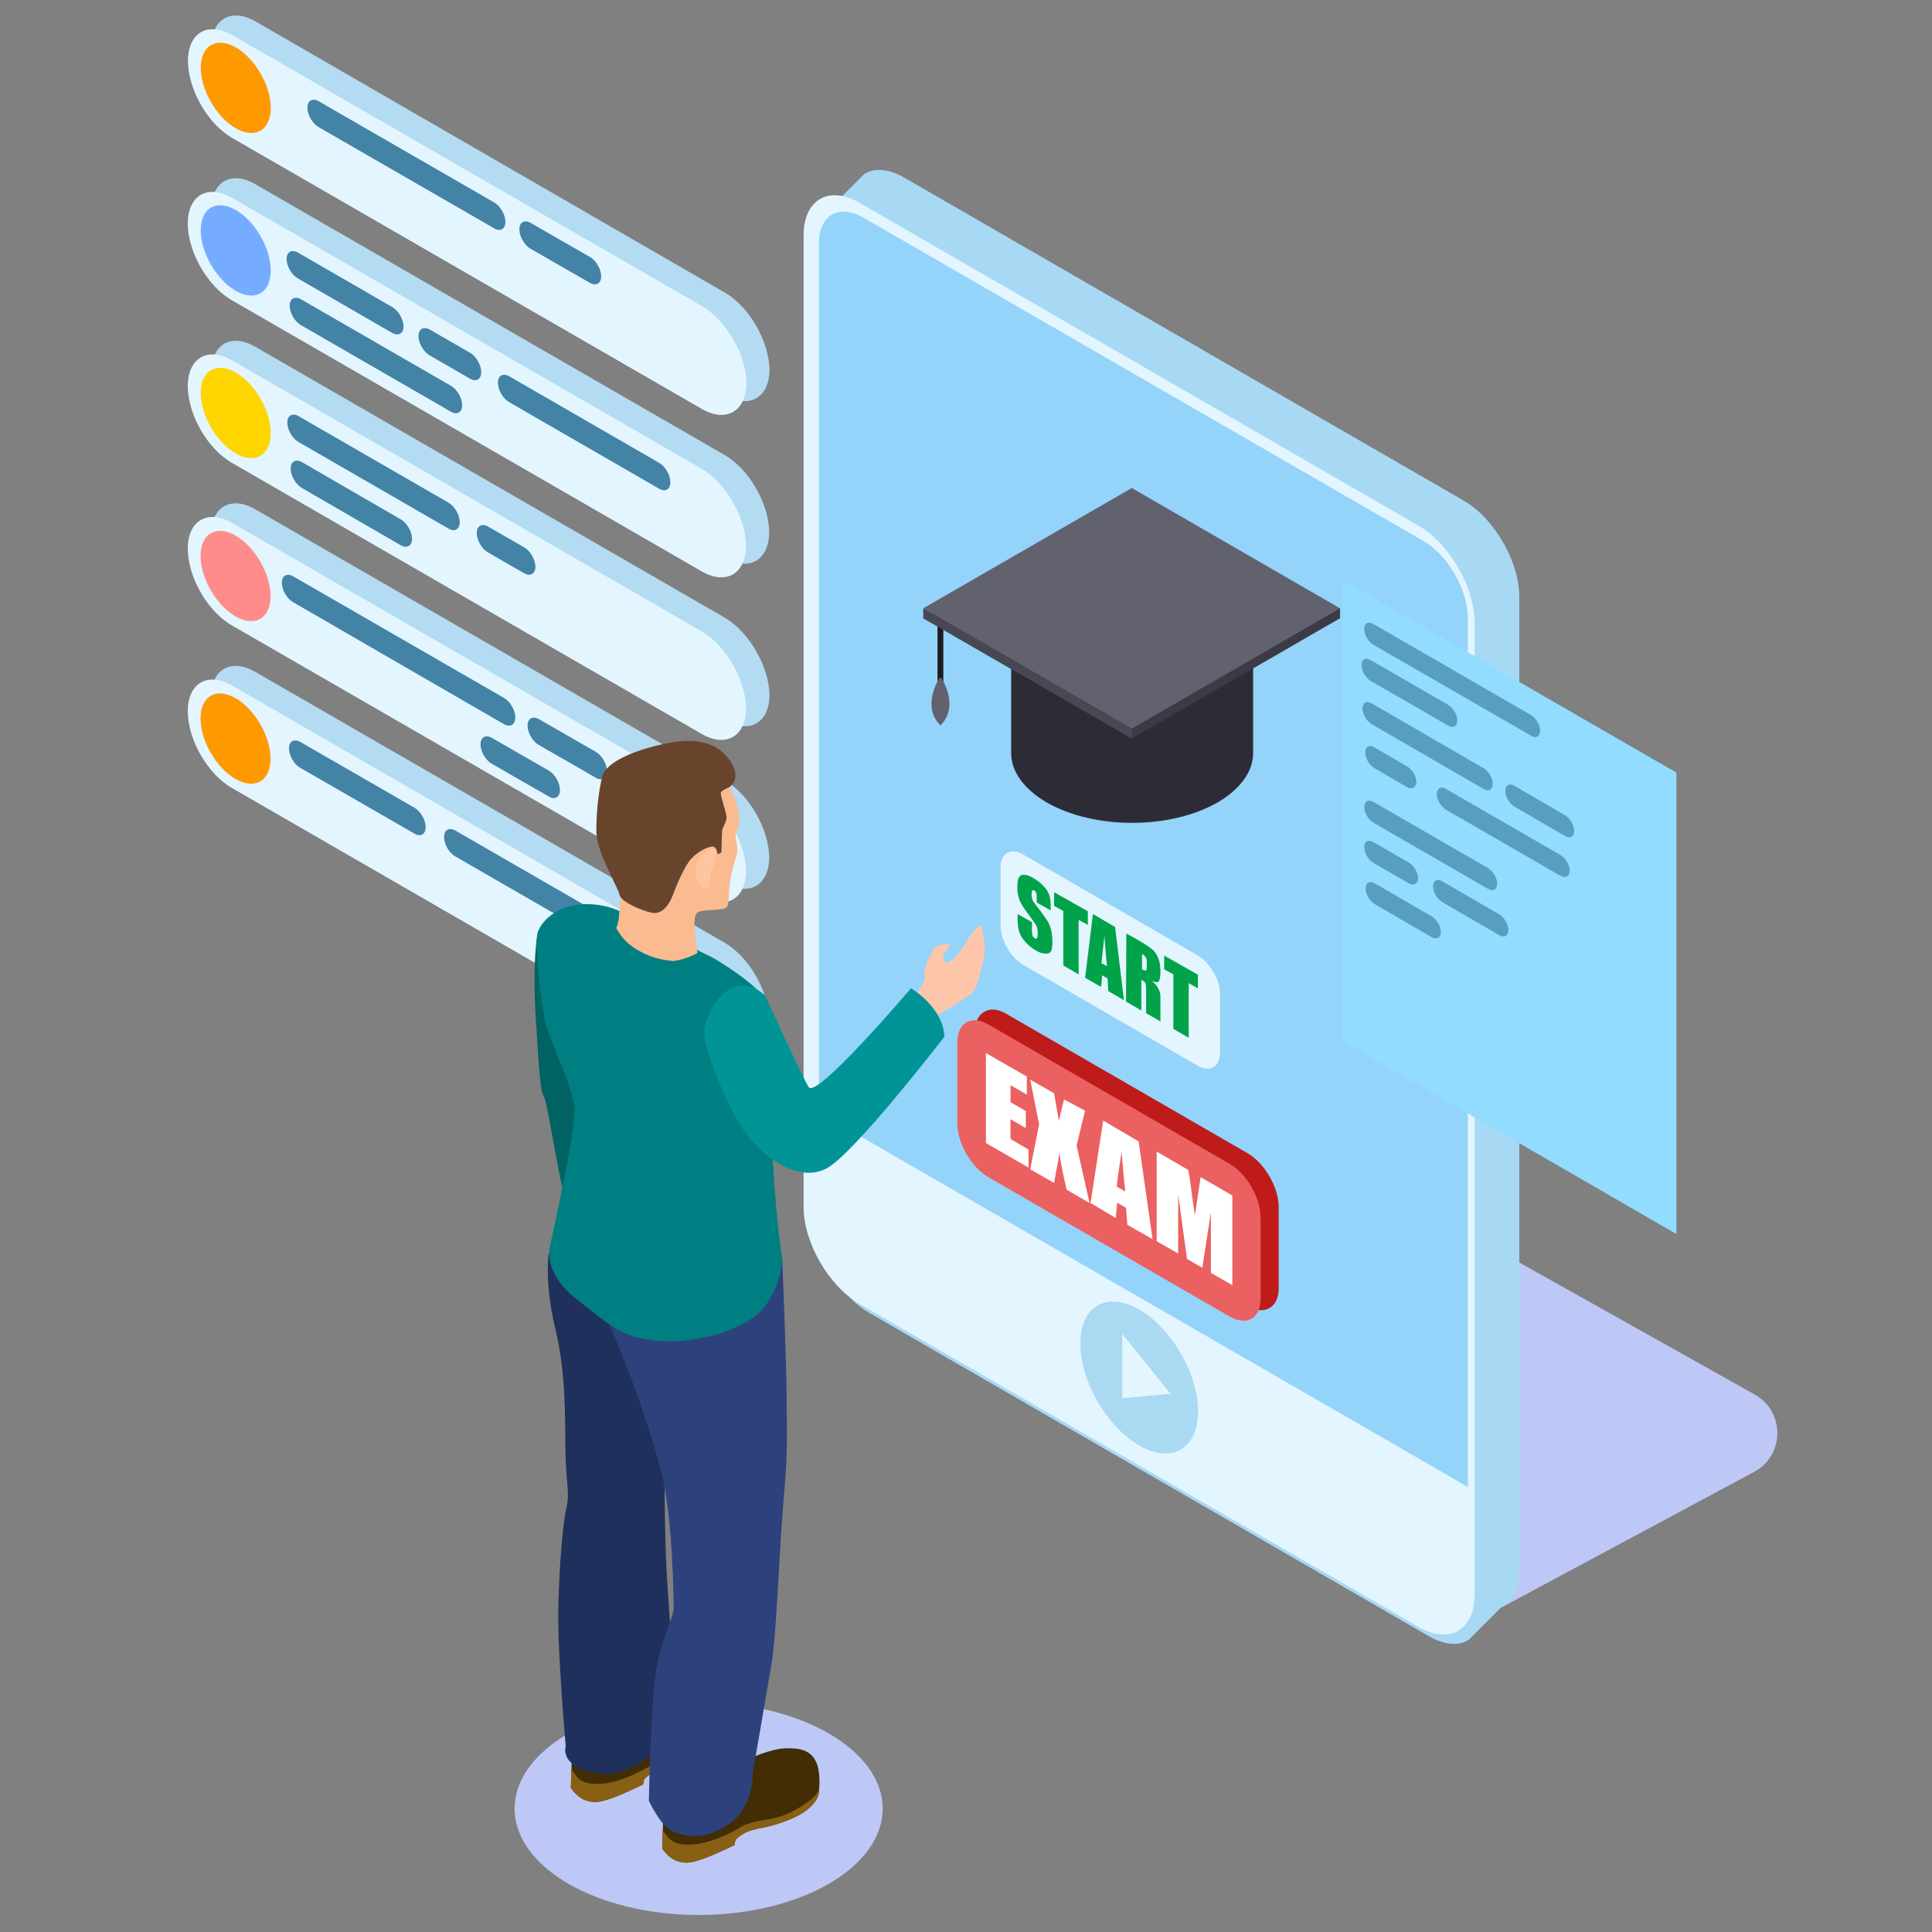 <?xml version="1.0" encoding="utf-8"?>
<!-- Generator: Adobe Illustrator 28.1.0, SVG Export Plug-In . SVG Version: 6.00 Build 0)  -->
<svg version="1.1" id="_xFF91_饑2" xmlns="http://www.w3.org/2000/svg" xmlns:xlink="http://www.w3.org/1999/xlink" x="0px"
	 y="0px" viewBox="0 0 566.9 566.9" style="enable-background:new 0 0 566.9 566.9;" xml:space="preserve">
<rect x="0" y="0" width="566.9" height="566.9" fill="#808080" stroke="none"/>
<style type="text/css">
	.st0{fill:#BEC8F7;}
	.st1{fill:#A7D9F5;}
	.st2{fill:#E3F5FF;}
	.st3{fill:#94D3FA;}
	.st4{fill:#AAD9F2;}
	.st5{fill:#2D2C36;}
	.st6{fill:#3C3A47;}
	.st7{fill:#1C1B21;}
	.st8{fill:#62616E;}
	.st9{fill:#494754;}
	.st10{fill:#BF1B1B;}
	.st11{fill:#EB6060;}
	.st12{fill:#FFFFFF;}
	.st13{fill:#00A349;}
	.st14{fill:#B3DCF2;}
	.st15{fill:#FF9900;}
	.st16{fill:#75ACFF;}
	.st17{fill:#FFD500;}
	.st18{fill:#FF8C8A;}
	.st19{fill:#4283A6;}
	.st20{fill:#92DCFF;}
	.st21{fill:#589EBF;}
	.st22{fill:#006263;}
	.st23{clip-path:url(#SVGID_00000170258740833644772630000018176837516248178349_);fill:#876014;}
	.st24{clip-path:url(#SVGID_00000147901478748584418830000011613683387380077239_);fill:#876014;}
	.st25{fill:#1F305C;}
	.st26{fill:#2D427D;}
	.st27{fill:#007F82;}
	.st28{fill:#FDC6AA;}
	.st29{fill:#009496;}
	.st30{fill:#FABB91;}
	.st31{fill:#FFC59E;}
	.st32{fill:#69442C;}
</style>
<g>
	<g>
		<g>
			<path class="st0" d="M428,478.4l86.7-46.5c9-4.8,9.1-17.7,0.2-22.7L319.8,299.8L428,478.4z"/>
			<g>
				<g>
					<g>
						<defs>
							<path id="SVGID_1_" d="M430.7,436.3l0-254.9c0-8.4-5.9-18.6-13.1-22.7L253.5,64c-7.3-4.2-13.1-0.8-13.1,7.6l0,254.9
								L430.7,436.3z"/>
						</defs>
						<clipPath id="SVGID_00000144306079286448402610000009479133176372964770_">
							<use xlink:href="#SVGID_1_"  style="overflow:visible;"/>
						</clipPath>
					</g>
				</g>
				<g>
					<path class="st1" d="M429.5,146.9L265.3,52.1c-4.5-2.6-8.7-2.9-11.6-1.1c0,0-0.1,0-0.1,0.1c0,0-0.1,0-0.1,0.1
						c0,0-0.1,0-0.1,0.1c0,0-0.1,0-0.1,0.1c0,0-0.1,0-0.1,0.1c0,0-0.1,0-0.1,0.1c0,0-0.1,0-0.1,0.1c0,0-0.1,0-0.1,0.1
						c0,0-0.1,0-0.1,0.1c0,0-0.1,0-0.1,0.1c0,0-0.1,0-0.1,0.1c0,0-0.1,0-0.1,0.1c0,0-0.1,0-0.1,0.1c0,0-0.1,0-0.1,0.1
						c0,0-0.1,0-0.1,0.1c0,0-0.1,0-0.1,0.1c0,0-0.1,0-0.1,0.1c0,0-0.1,0-0.1,0.1c0,0-0.1,0-0.1,0.1c0,0-0.1,0-0.1,0.1
						c0,0-0.1,0-0.1,0.1c0,0-0.1,0-0.1,0.1c0,0-0.1,0-0.1,0.1c0,0-0.1,0-0.1,0.1c0,0-0.1,0-0.1,0.1c0,0-0.1,0-0.1,0.1
						c0,0-0.1,0-0.1,0.1c0,0-0.1,0-0.1,0.1c0,0-0.1,0-0.1,0.1c0,0-0.1,0-0.1,0.1c0,0-0.1,0-0.1,0.1c0,0-0.1,0-0.1,0.1
						c0,0-0.1,0-0.1,0.1c0,0-0.1,0-0.1,0.1c0,0-0.1,0-0.1,0.1c0,0-0.1,0-0.1,0.1c0,0-0.1,0-0.1,0.1c0,0-0.1,0-0.1,0.1
						c0,0-0.1,0-0.1,0.1c0,0-0.1,0-0.1,0.1c0,0-0.1,0-0.1,0.1c0,0-0.1,0-0.1,0.1c0,0-0.1,0-0.1,0.1c0,0-0.1,0-0.1,0.1
						c0,0-0.1,0-0.1,0.1c0,0-0.1,0-0.1,0.1c0,0-0.1,0-0.1,0.1c0,0-0.1,0-0.1,0.1c0,0-0.1,0-0.1,0.1c0,0-0.1,0-0.1,0.1
						c0,0-0.1,0-0.1,0.1c0,0-0.1,0-0.1,0.1c0,0-0.1,0-0.1,0.1c0,0-0.1,0-0.1,0.1c0,0-0.1,0-0.1,0.1c0,0-0.1,0-0.1,0.1
						c0,0-0.1,0-0.1,0.1c0,0-0.1,0-0.1,0.1c0,0-0.1,0-0.1,0.1c0,0-0.1,0-0.1,0.1c0,0-0.1,0-0.1,0.1c0,0-0.1,0-0.1,0.1
						c0,0-0.1,0-0.1,0.1c0,0-0.1,0-0.1,0.1c0,0-0.1,0-0.1,0.1c0,0-0.1,0-0.1,0.1c0,0-0.1,0-0.1,0.1c0,0-0.1,0-0.1,0.1
						c0,0-0.1,0-0.1,0.1c0,0-0.1,0-0.1,0.1c0,0-0.1,0-0.1,0.1c0,0-0.1,0-0.1,0.1c0,0-0.1,0-0.1,0.1c0,0-0.1,0-0.1,0.1
						c0,0-0.1,0-0.1,0.1c0,0-0.1,0-0.1,0.1c0,0-0.1,0-0.1,0.1c0,0-0.1,0-0.1,0.1c0,0-0.1,0-0.1,0.1c0,0-0.1,0-0.1,0.1
						c0,0-0.1,0-0.1,0.1c0,0-0.1,0-0.1,0.1c0,0-0.1,0-0.1,0.1c0,0-0.1,0-0.1,0.1c0,0-0.1,0-0.1,0.1c0,0-0.1,0-0.1,0.1
						c0,0-0.1,0-0.1,0.1c0,0-0.1,0-0.1,0.1c0,0-0.1,0-0.1,0.1c0,0-0.1,0-0.1,0.1c0,0-0.1,0-0.1,0.1c0,0-0.1,0-0.1,0.1
						c0,0-0.1,0-0.1,0.1c0,0-0.1,0-0.1,0.1c0,0-0.1,0-0.1,0.1c0,0-0.1,0-0.1,0.1c0,0-0.1,0-0.1,0.1c0,0-0.1,0-0.1,0.1
						c0,0-0.1,0-0.1,0.1c0,0-0.1,0-0.1,0.1c-3,1.7-4.9,5.4-4.9,10.7l0,285.2c0,10.4,7.4,23.2,16.4,28.4l164.1,94.8
						c4.5,2.6,8.7,2.9,11.6,1.1c0,0,0.1,0,0.1-0.1c0,0,0.1,0,0.1-0.1c0,0,0.1,0,0.1-0.1c0,0,0.1,0,0.1-0.1c0,0,0.1,0,0.1-0.1
						c0,0,0.1,0,0.1-0.1c0,0,0.1,0,0.1-0.1c0,0,0.1,0,0.1-0.1c0,0,0.1,0,0.1-0.1c0,0,0.1,0,0.1-0.1c0,0,0.1,0,0.1-0.1
						c0,0,0.1,0,0.1-0.1c0,0,0.1,0,0.1-0.1c0,0,0.1,0,0.1-0.1c0,0,0.1,0,0.1-0.1c0,0,0.1,0,0.1-0.1c0,0,0.1,0,0.1-0.1
						c0,0,0.1,0,0.1-0.1c0,0,0.1,0,0.1-0.1c0,0,0.1,0,0.1-0.1c0,0,0.1,0,0.1-0.1c0,0,0.1,0,0.1-0.1c0,0,0.1,0,0.1-0.1
						c0,0,0.1,0,0.1-0.1c0,0,0.1,0,0.1-0.1c0,0,0.1,0,0.1-0.1c0,0,0.1,0,0.1-0.1c0,0,0.1,0,0.1-0.1c0,0,0.1,0,0.1-0.1
						c0,0,0.1,0,0.1-0.1c0,0,0.1,0,0.1-0.1c0,0,0.1,0,0.1-0.1c0,0,0.1,0,0.1-0.1c0,0,0.1,0,0.1-0.1c0,0,0.1,0,0.1-0.1
						c0,0,0.1,0,0.1-0.1c0,0,0.1,0,0.1-0.1c0,0,0.1,0,0.1-0.1c0,0,0.1,0,0.1-0.1c0,0,0.1,0,0.1-0.1c0,0,0.1,0,0.1-0.1
						c0,0,0.1,0,0.1-0.1c0,0,0.1,0,0.1-0.1c0,0,0.1,0,0.1-0.1c0,0,0.1,0,0.1-0.1c0,0,0.1,0,0.1-0.1c0,0,0.1,0,0.1-0.1
						c0,0,0.1,0,0.1-0.1c0,0,0.1,0,0.1-0.1c0,0,0.1,0,0.1-0.1c0,0,0.1,0,0.1-0.1c0,0,0.1,0,0.1-0.1c0,0,0.1,0,0.1-0.1
						c0,0,0.1,0,0.1-0.1c0,0,0.1,0,0.1-0.1c0,0,0.1,0,0.1-0.1c0,0,0.1,0,0.1-0.1c0,0,0.1,0,0.1-0.1c0,0,0.1,0,0.1-0.1
						c0,0,0.1,0,0.1-0.1c0,0,0.1,0,0.1-0.1c0,0,0.1,0,0.1-0.1c0,0,0.1,0,0.1-0.1c0,0,0.1,0,0.1-0.1c0,0,0.1,0,0.1-0.1
						c0,0,0.1,0,0.1-0.1c0,0,0.1,0,0.1-0.1c0,0,0.1,0,0.1-0.1c0,0,0.1,0,0.1-0.1c0,0,0.1,0,0.1-0.1c0,0,0.1,0,0.1-0.1
						c0,0,0.1,0,0.1-0.1c0,0,0.1,0,0.1-0.1c0,0,0.1,0,0.1-0.1c0,0,0.1,0,0.1-0.1c0,0,0.1,0,0.1-0.1c0,0,0.1,0,0.1-0.1
						c0,0,0.1,0,0.1-0.1c0,0,0.1,0,0.1-0.1c0,0,0.1,0,0.1-0.1c0,0,0.1,0,0.1-0.1c0,0,0.1,0,0.1-0.1c0,0,0.1,0,0.1-0.1
						c0,0,0.1,0,0.1-0.1c0,0,0.1,0,0.1-0.1c0,0,0.1,0,0.1-0.1c0,0,0.1,0,0.1-0.1c0,0,0.1,0,0.1-0.1c0,0,0.1,0,0.1-0.1
						c0,0,0.1,0,0.1-0.1c0,0,0.1,0,0.1-0.1c0,0,0.1,0,0.1-0.1c0,0,0.1,0,0.1-0.1c0,0,0.1,0,0.1-0.1c0,0,0.1,0,0.1-0.1
						c0,0,0.1,0,0.1-0.1c0,0,0.1,0,0.1-0.1c0,0,0.1,0,0.1-0.1c0,0,0.1,0,0.1-0.1c0,0,0.1,0,0.1-0.1c3-1.7,4.9-5.4,4.9-10.7l0-285.2
						C445.9,164.9,438.5,152.1,429.5,146.9z"/>
					<path class="st2" d="M252.2,382.6c-9-5.2-16.4-18-16.4-28.4l0-285.2c0-10.4,7.4-14.7,16.4-9.5l164.1,94.8
						c9,5.2,16.4,18,16.4,28.4l0,285.2c0,10.4-7.4,14.7-16.4,9.5L252.2,382.6z"/>
					<path class="st3" d="M430.7,436.3l0-254.9c0-8.4-5.9-18.6-13.1-22.7L253.4,63.9c-7.3-4.2-13.1-0.8-13.1,7.6l0,254.9
						L430.7,436.3z"/>
					<ellipse transform="matrix(0.866 -0.5 0.5 0.866 -157.333 221.308)" class="st4" cx="334.3" cy="404.2" rx="14.1" ry="24.4"/>
					<polygon class="st2" points="343.5,409 336.4,409.6 329.3,410.3 329.3,400.8 329.3,391.4 336.4,400.2 					"/>
					<g>
						<defs>
							<path id="SVGID_00000150075657669044835080000008080817046390251676_" d="M430.7,436.3l0-254.9c0-8.4-5.9-18.6-13.1-22.7
								L253.5,64c-7.3-4.2-13.1-0.8-13.1,7.6l0,254.9L430.7,436.3z"/>
						</defs>
						<clipPath id="SVGID_00000008833273625912092600000010012237968232740528_">
							<use xlink:href="#SVGID_00000150075657669044835080000008080817046390251676_"  style="overflow:visible;"/>
						</clipPath>
					</g>
				</g>
				<g>
					<g>
						<defs>
							<path id="SVGID_00000113337574674098111950000007565461298654020265_" d="M430.7,436.3l0-254.9c0-8.4-5.9-18.6-13.1-22.7
								L253.5,64c-7.3-4.2-13.1-0.8-13.1,7.6l0,254.9L430.7,436.3z"/>
						</defs>
						<clipPath id="SVGID_00000180358270458571199790000014100753939818684812_">
							<use xlink:href="#SVGID_00000113337574674098111950000007565461298654020265_"  style="overflow:visible;"/>
						</clipPath>
					</g>
				</g>
			</g>
		</g>
		<g>
			<g>
				<path class="st5" d="M367.7,177.1c0.1-5.3-3.4-10.6-10.4-14.7c-13.9-8-36.3-8-50.2,0c-7,4.1-10.5,9.4-10.4,14.7
					c0,0.1,0,0.3,0,0.4c0,0.1,0,0.3,0,0.4c0,0.1,0,0.3,0,0.4c0,0.1,0,0.3,0,0.4c0,0.1,0,0.3,0,0.4c0,0.1,0,0.3,0,0.4
					c0,0.1,0,0.3,0,0.4c0,0.1,0,0.3,0,0.4c0,0.1,0,0.3,0,0.4c0,0.1,0,0.3,0,0.4c0,0.1,0,0.3,0,0.4c0,0.1,0,0.3,0,0.4
					c0,0.1,0,0.3,0,0.4c0,0.1,0,0.3,0,0.4c0,0.1,0,0.3,0,0.4c0,0.1,0,0.3,0,0.4c0,0.1,0,0.3,0,0.4c0,0.1,0,0.3,0,0.4
					c0,0.1,0,0.3,0,0.4c0,0.1,0,0.3,0,0.4c0,0.1,0,0.3,0,0.4c0,0.1,0,0.3,0,0.4c0,0.1,0,0.3,0,0.4c0,0.1,0,0.3,0,0.4
					c0,0.1,0,0.3,0,0.4c0,0.1,0,0.3,0,0.4c0,0.1,0,0.3,0,0.4c0,0.1,0,0.3,0,0.4c0,0.1,0,0.3,0,0.4c0,0.1,0,0.3,0,0.4
					c0,0.1,0,0.3,0,0.4c0,0.1,0,0.3,0,0.4c0,0.1,0,0.3,0,0.4c0,0.1,0,0.3,0,0.4c0,0.1,0,0.3,0,0.4c0,0.1,0,0.3,0,0.4
					c0,0.1,0,0.3,0,0.4c0,0.1,0,0.3,0,0.4c0,0.1,0,0.3,0,0.4c0,0.1,0,0.3,0,0.4c0,0.1,0,0.3,0,0.4c0,0.1,0,0.3,0,0.4
					c0,0.1,0,0.3,0,0.4c0,0.1,0,0.3,0,0.4c0,0.1,0,0.3,0,0.4c0,0.1,0,0.3,0,0.4c0,0.1,0,0.3,0,0.4c0,0.1,0,0.3,0,0.4
					c0,0.1,0,0.3,0,0.4c0,0.1,0,0.3,0,0.4c0,0.1,0,0.3,0,0.4c0,0.1,0,0.3,0,0.4c0,0.1,0,0.3,0,0.4c0,0.1,0,0.3,0,0.4
					c0,0.1,0,0.3,0,0.4c0,0.1,0,0.3,0,0.4c0,0.1,0,0.3,0,0.4c0,0.1,0,0.3,0,0.4c0,0.1,0,0.3,0,0.4c0,0.1,0,0.3,0,0.4
					c0,0.1,0,0.3,0,0.4c0,0.1,0,0.3,0,0.4c0,0.1,0,0.3,0,0.4c0,0.1,0,0.3,0,0.4c0,0.1,0,0.3,0,0.4c0,0.1,0,0.3,0,0.4
					c0,0.1,0,0.3,0,0.4c0,0.1,0,0.3,0,0.4c0,0.1,0,0.3,0,0.4c0,0.1,0,0.3,0,0.4c0,0.1,0,0.3,0,0.4c0,0.1,0,0.3,0,0.4
					c0,0.1,0,0.3,0,0.4c0,0.1,0,0.3,0,0.4c0,0.1,0,0.3,0,0.4c0,0.1,0,0.3,0,0.4c0,0.1,0,0.3,0,0.4c0,0.1,0,0.3,0,0.4
					c0,0.1,0,0.3,0,0.4c0,0.1,0,0.3,0,0.4c0,0.1,0,0.3,0,0.4c0,0.1,0,0.3,0,0.4c0,0.1,0,0.3,0,0.4c0,0.1,0,0.3,0,0.4
					c0,0.1,0,0.3,0,0.4c0,0.1,0,0.3,0,0.4c0,0.1,0,0.3,0,0.4c0,0.1,0,0.3,0,0.4c0,0.1,0,0.3,0,0.4c0,0.1,0,0.3,0,0.4
					c0,0.1,0,0.3,0,0.4c0,0.1,0,0.3,0,0.4c0,0.1,0,0.3,0,0.4c0,0.1,0,0.3,0,0.4c0,0.1,0,0.3,0,0.4c0,0.1,0,0.3,0,0.4
					c0,0.1,0,0.3,0,0.4c0,0.1,0,0.3,0,0.4c0,0.1,0,0.3,0,0.4c0,0.1,0,0.3,0,0.4c0,0.1,0,0.3,0,0.4c0,0.1,0,0.3,0,0.4
					c0,0.1,0,0.3,0,0.4c0,0.1,0,0.3,0,0.4c0,0.1,0,0.3,0,0.4c0,0.1,0,0.3,0,0.4c0,0.1,0,0.3,0,0.4c0,0.1,0,0.3,0,0.4
					c0,0.1,0,0.3,0,0.4c-0.1,5.3,3.4,10.6,10.4,14.7c13.9,8,36.3,8,50.2,0c7-4.1,10.5-9.4,10.4-14.7c0-0.1,0-0.3,0-0.4
					c0-0.1,0-0.3,0-0.4c0-0.1,0-0.3,0-0.4c0-0.1,0-0.3,0-0.4c0-0.1,0-0.3,0-0.4c0-0.1,0-0.3,0-0.4c0-0.1,0-0.3,0-0.4
					c0-0.1,0-0.3,0-0.4c0-0.1,0-0.3,0-0.4c0-0.1,0-0.3,0-0.4c0-0.1,0-0.3,0-0.4c0-0.1,0-0.3,0-0.4c0-0.1,0-0.3,0-0.4
					c0-0.1,0-0.3,0-0.4c0-0.1,0-0.3,0-0.4c0-0.1,0-0.3,0-0.4c0-0.1,0-0.3,0-0.4c0-0.1,0-0.3,0-0.4c0-0.1,0-0.3,0-0.4
					c0-0.1,0-0.3,0-0.4c0-0.1,0-0.3,0-0.4c0-0.1,0-0.3,0-0.4c0-0.1,0-0.3,0-0.4c0-0.1,0-0.3,0-0.4c0-0.1,0-0.3,0-0.4
					c0-0.1,0-0.3,0-0.4c0-0.1,0-0.3,0-0.4c0-0.1,0-0.3,0-0.4c0-0.1,0-0.3,0-0.4c0-0.1,0-0.3,0-0.4c0-0.1,0-0.3,0-0.4
					c0-0.1,0-0.3,0-0.4c0-0.1,0-0.3,0-0.4c0-0.1,0-0.3,0-0.4c0-0.1,0-0.3,0-0.4c0-0.1,0-0.3,0-0.4c0-0.1,0-0.3,0-0.4
					c0-0.1,0-0.3,0-0.4c0-0.1,0-0.3,0-0.4c0-0.1,0-0.3,0-0.4c0-0.1,0-0.3,0-0.4c0-0.1,0-0.3,0-0.4c0-0.1,0-0.3,0-0.4
					c0-0.1,0-0.3,0-0.4c0-0.1,0-0.3,0-0.4c0-0.1,0-0.3,0-0.4c0-0.1,0-0.3,0-0.4c0-0.1,0-0.3,0-0.4c0-0.1,0-0.3,0-0.4
					c0-0.1,0-0.3,0-0.4c0-0.1,0-0.3,0-0.4c0-0.1,0-0.3,0-0.4c0-0.1,0-0.3,0-0.4c0-0.1,0-0.3,0-0.4c0-0.1,0-0.3,0-0.4
					c0-0.1,0-0.3,0-0.4c0-0.1,0-0.3,0-0.4c0-0.1,0-0.3,0-0.4c0-0.1,0-0.3,0-0.4c0-0.1,0-0.3,0-0.4c0-0.1,0-0.3,0-0.4
					c0-0.1,0-0.3,0-0.4c0-0.1,0-0.3,0-0.4c0-0.1,0-0.3,0-0.4c0-0.1,0-0.3,0-0.4c0-0.1,0-0.3,0-0.4c0-0.1,0-0.3,0-0.4
					c0-0.1,0-0.3,0-0.4c0-0.1,0-0.3,0-0.4c0-0.1,0-0.3,0-0.4c0-0.1,0-0.3,0-0.4c0-0.1,0-0.3,0-0.4c0-0.1,0-0.3,0-0.4
					c0-0.1,0-0.3,0-0.4c0-0.1,0-0.3,0-0.4c0-0.1,0-0.3,0-0.4c0-0.1,0-0.3,0-0.4c0-0.1,0-0.3,0-0.4c0-0.1,0-0.3,0-0.4
					c0-0.1,0-0.3,0-0.4c0-0.1,0-0.3,0-0.4c0-0.1,0-0.3,0-0.4c0-0.1,0-0.3,0-0.4c0-0.1,0-0.3,0-0.4c0-0.1,0-0.3,0-0.4
					c0-0.1,0-0.3,0-0.4c0-0.1,0-0.3,0-0.4c0-0.1,0-0.3,0-0.4c0-0.1,0-0.3,0-0.4c0-0.1,0-0.3,0-0.4c0-0.1,0-0.3,0-0.4
					c0-0.1,0-0.3,0-0.4c0-0.1,0-0.3,0-0.4c0-0.1,0-0.3,0-0.4c0-0.1,0-0.3,0-0.4c0-0.1,0-0.3,0-0.4c0-0.1,0-0.3,0-0.4
					c0-0.1,0-0.3,0-0.4c0-0.1,0-0.3,0-0.4c0-0.1,0-0.3,0-0.4c0-0.1,0-0.3,0-0.4c0-0.1,0-0.3,0-0.4c0-0.1,0-0.3,0-0.4
					c0-0.1,0-0.3,0-0.4c0-0.1,0-0.3,0-0.4c0-0.1,0-0.3,0-0.4c0-0.1,0-0.3,0-0.4c0-0.1,0-0.3,0-0.4
					C367.7,177.4,367.7,177.2,367.7,177.1z"/>
				<ellipse class="st6" cx="332.2" cy="176.9" rx="35.5" ry="20.5"/>
			</g>
			<g>
				<rect x="275.1" y="180" class="st7" width="1.7" height="24.6"/>
			</g>
			<g>
				<polygon class="st6" points="393.2,178.5 393.2,181.4 383.8,179.3 				"/>
				<polygon class="st6" points="393.2,181.4 332.1,216.7 270.9,181.4 332.1,146.1 				"/>
				<polygon class="st8" points="393.2,178.5 332.1,213.8 270.9,178.5 332.1,143.2 				"/>
				<polygon class="st9" points="270.9,178.5 270.9,181.4 332.1,216.7 332.1,213.8 				"/>
			</g>
			<g>
				<path class="st8" d="M276.2,198.9h-0.5c0,0-5.5,8.2,0.2,13.9h0.1C281.7,207.1,276.2,198.9,276.2,198.9z"/>
			</g>
		</g>
		<g>
			<path class="st10" d="M366.1,338.4l-70.8-40.9c-2.5-1.5-4.8-1.6-6.5-0.6c0,0,0,0,0,0c0,0,0,0,0,0c0,0,0,0,0,0c0,0,0,0,0,0
				c0,0,0,0,0,0c0,0,0,0,0,0c0,0,0,0,0,0c0,0,0,0,0,0c0,0,0,0,0,0c0,0,0,0,0,0c0,0,0,0,0,0c0,0,0,0,0,0c0,0,0,0,0,0c0,0,0,0,0,0
				c0,0,0,0,0,0c0,0,0,0,0,0c0,0,0,0,0,0c0,0,0,0,0,0c0,0,0,0,0,0c0,0,0,0,0,0c0,0,0,0,0,0c0,0,0,0,0,0c0,0,0,0,0,0c0,0,0,0,0,0
				c0,0,0,0,0,0c0,0,0,0,0,0c0,0,0,0,0,0c0,0,0,0,0,0c0,0,0,0,0,0c0,0,0,0,0,0c0,0,0,0,0,0c0,0,0,0,0,0c0,0,0,0,0,0c0,0,0,0,0,0
				c0,0,0,0,0,0c0,0,0,0,0,0c0,0,0,0,0,0c0,0,0,0,0,0c0,0,0,0,0,0c0,0,0,0,0,0c0,0,0,0,0,0c0,0,0,0,0,0c0,0,0,0,0,0c0,0,0,0,0,0
				c0,0,0,0,0,0c0,0,0,0,0,0c0,0,0,0,0,0c0,0,0,0,0,0c0,0,0,0,0,0c0,0,0,0,0,0c0,0,0,0,0,0c0,0,0,0,0,0c0,0,0,0,0,0c0,0,0,0,0,0
				c0,0,0,0,0,0c0,0,0,0,0,0c0,0,0,0,0,0c0,0,0,0,0,0c0,0,0,0,0,0c0,0,0,0,0,0c0,0,0,0,0,0c0,0,0,0,0,0c0,0,0,0,0,0c0,0,0,0,0,0
				c0,0,0,0,0,0c0,0,0,0,0,0c0,0,0,0,0,0c0,0,0,0,0,0c0,0,0,0,0,0c0,0,0,0,0,0c0,0,0,0,0,0c0,0,0,0,0,0c0,0,0,0,0,0c0,0,0,0,0,0
				c0,0,0,0,0,0c0,0,0,0,0,0c0,0,0,0,0,0c0,0,0,0,0,0c0,0,0,0,0,0c0,0,0,0,0,0c0,0,0,0,0,0c0,0,0,0,0,0c0,0,0,0,0,0c0,0,0,0,0,0
				c0,0,0,0,0,0c0,0,0,0,0,0c0,0,0,0,0,0c0,0,0,0,0,0c0,0,0,0,0,0c0,0,0,0,0,0c0,0,0,0,0,0c0,0,0,0,0,0c0,0,0,0,0,0c0,0,0,0,0,0
				c0,0,0,0,0,0c0,0,0,0,0,0c0,0,0,0,0,0c0,0,0,0,0,0c0,0,0,0,0,0c0,0,0,0,0,0c0,0,0,0,0,0c0,0,0,0,0,0c0,0,0,0,0,0c0,0,0,0,0,0
				c0,0,0,0,0,0c0,0,0,0,0,0c0,0,0,0,0,0c0,0,0,0,0,0c0,0,0,0,0,0c-1.7,0.9-2.7,3-2.7,5.9l0,23.7c0,5.8,4.1,12.9,9.1,15.8l70.8,40.9
				c2.5,1.5,4.8,1.6,6.5,0.6c0,0,0,0,0,0c0,0,0,0,0,0c0,0,0,0,0,0c0,0,0,0,0,0c0,0,0,0,0,0c0,0,0,0,0,0c0,0,0,0,0,0c0,0,0,0,0,0
				c0,0,0,0,0,0c0,0,0,0,0,0c0,0,0,0,0,0c0,0,0,0,0,0c0,0,0,0,0,0c0,0,0,0,0,0c0,0,0,0,0,0c0,0,0,0,0,0c0,0,0,0,0,0c0,0,0,0,0,0
				c0,0,0,0,0,0c0,0,0,0,0,0c0,0,0,0,0,0c0,0,0,0,0,0c0,0,0,0,0,0c0,0,0,0,0,0c0,0,0,0,0,0c0,0,0,0,0,0c0,0,0,0,0,0c0,0,0,0,0,0
				c0,0,0,0,0,0c0,0,0,0,0,0c0,0,0,0,0,0c0,0,0,0,0,0c0,0,0,0,0,0c0,0,0,0,0,0c0,0,0,0,0,0c0,0,0,0,0,0c0,0,0,0,0,0c0,0,0,0,0,0
				c0,0,0,0,0,0c0,0,0,0,0,0c0,0,0,0,0,0c0,0,0,0,0,0c0,0,0,0,0,0c0,0,0,0,0,0c0,0,0,0,0,0c0,0,0,0,0,0c0,0,0,0,0,0c0,0,0,0,0,0
				c0,0,0,0,0,0c0,0,0,0,0,0c0,0,0,0,0,0c0,0,0,0,0,0c0,0,0,0,0,0c0,0,0,0,0,0c0,0,0,0,0,0c0,0,0,0,0,0c0,0,0,0,0,0c0,0,0,0,0,0
				c0,0,0,0,0,0c0,0,0,0,0,0c0,0,0,0,0,0c0,0,0,0,0,0c0,0,0,0,0,0c0,0,0,0,0,0c0,0,0,0,0,0c0,0,0,0,0,0c0,0,0,0,0,0c0,0,0,0,0,0
				c0,0,0,0,0,0c0,0,0,0,0,0c0,0,0,0,0,0c0,0,0,0,0,0c0,0,0,0,0,0c0,0,0,0,0,0c0,0,0,0,0,0c0,0,0,0,0,0c0,0,0,0,0,0c0,0,0,0,0,0
				c0,0,0,0,0,0c0,0,0,0,0,0c0,0,0,0,0,0c0,0,0,0,0,0c0,0,0,0,0,0c0,0,0,0,0,0c0,0,0,0,0,0c0,0,0,0,0,0c0,0,0,0,0,0c0,0,0,0,0,0
				c0,0,0,0,0,0c0,0,0,0,0,0c0,0,0,0,0,0c0,0,0,0,0,0c0,0,0,0,0,0c0,0,0,0,0,0c0,0,0,0,0,0c0,0,0,0,0,0c0,0,0,0,0,0c0,0,0,0,0,0
				c0,0,0,0,0,0c0,0,0,0,0,0c0,0,0,0,0,0c0,0,0,0,0,0c0,0,0,0,0,0c0,0,0,0,0,0c0,0,0,0,0,0c0,0,0,0,0,0c0,0,0,0,0,0c0,0,0,0,0,0
				c0,0,0,0,0,0c1.7-0.9,2.7-3,2.7-5.9l0-23.7C375.2,348.4,371.1,341.3,366.1,338.4z"/>
			<path class="st11" d="M360.8,386.3L290,345.4c-5-2.9-9.1-10-9.1-15.8l0-23.7c0-5.8,4.1-8.2,9.1-5.3l70.8,40.9
				c5,2.9,9.1,10,9.1,15.8l0,23.7C369.9,386.8,365.9,389.2,360.8,386.3z"/>
			<path class="st2" d="M351.4,312.7l-51.2-29.6c-3.6-2.1-6.6-7.2-6.6-11.4l0-17.2c0-4.2,3-5.9,6.6-3.8l51.2,29.6
				c3.6,2.1,6.6,7.2,6.6,11.4l0,17.2C358,313.1,355,314.8,351.4,312.7z"/>
			<g>
				<path class="st12" d="M289.3,309l12,6.9l0,5.3l-4.8-2.8l0,5l4.5,2.6l0,5l-4.5-2.6l0,5.8l5.3,3.1l0,5.3l-12.5-7.2L289.3,309z"/>
				<path class="st12" d="M318.4,325.9l-2.5,10.2l3.8,16.9l-6.7-3.9c-0.8-3.1-1.5-6.7-2.2-10.8c-0.2,1.6-0.4,3.2-0.8,4.9l-0.7,3.9
					l-7-4l2.6-13.2l-2.6-13.1l7,4c0.1,0.8,0.4,2.1,0.7,4.1c0.3,1.5,0.5,2.8,0.7,4l1.5-6.3L318.4,325.9z"/>
				<path class="st12" d="M334.1,334.9l4.1,28.7l-7.4-4.2l-0.4-5l-2.6-1.5l-0.4,4.5L320,353l3.7-24.2L334.1,334.9z M330.2,349.6
					c-0.4-3.2-0.7-7.1-1.1-11.7c-0.7,4.6-1.2,8-1.4,10.3L330.2,349.6z"/>
				<path class="st12" d="M361.6,350.8l0,26.3l-6.3-3.6l0-17.8l-2.5,16.3l-4.5-2.6l-2.6-18.9l0,17.3l-6.3-3.6l0-26.3l9.3,5.4
					c0.3,1.7,0.6,3.8,0.9,6.1l1,7.3l1.7-11.3L361.6,350.8z"/>
			</g>
		</g>
		<g>
			<path class="st13" d="M308.4,267.2l-4.2-2.4v-1.5c0-0.7-0.1-1.2-0.2-1.4c-0.1-0.3-0.3-0.4-0.5-0.6c-0.3-0.2-0.5-0.1-0.6,0
				c-0.1,0.2-0.2,0.5-0.2,1c0,0.7,0.1,1.2,0.2,1.6c0.1,0.4,0.6,1.1,1.3,2c2,2.5,3.3,4.4,3.8,5.6c0.5,1.2,0.8,2.8,0.8,4.7
				c0,1.4-0.1,2.4-0.4,2.9c-0.3,0.5-0.8,0.8-1.7,0.7c-0.8,0-1.8-0.3-2.9-1c-1.2-0.7-2.2-1.6-3.1-2.6c-0.9-1-1.4-2-1.7-3
				c-0.3-1-0.4-2.2-0.4-3.7v-1.3l4.2,2.4l0,2.4c0,0.8,0.1,1.3,0.2,1.6c0.1,0.3,0.3,0.5,0.6,0.7c0.3,0.2,0.5,0.2,0.7,0
				c0.1-0.2,0.2-0.5,0.2-1.1c0-1.2-0.1-2-0.4-2.6c-0.3-0.5-1-1.5-2.1-3c-1.1-1.5-1.9-2.6-2.2-3.2c-0.4-0.6-0.7-1.3-0.9-2.1
				c-0.2-0.8-0.4-1.8-0.4-2.8c0-1.5,0.2-2.6,0.5-3.1c0.3-0.5,0.9-0.8,1.6-0.7c0.8,0,1.7,0.4,2.7,1c1.2,0.7,2.2,1.5,3,2.4
				c0.8,0.9,1.4,1.8,1.6,2.6c0.3,0.8,0.4,2,0.4,3.6V267.2z"/>
			<path class="st13" d="M319.2,267.4l0,4l-2.7-1.5l0,16l-4.5-2.6l0-16l-2.7-1.5v-4L319.2,267.4z"/>
			<path class="st13" d="M327.2,272l2.6,21.5l-4.6-2.7l-0.2-3.7l-1.6-0.9l-0.3,3.4l-4.7-2.7l2.3-18.7L327.2,272z M324.8,283.5
				c-0.2-2.4-0.5-5.3-0.7-8.8c-0.5,3.6-0.7,6.2-0.9,7.9L324.8,283.5z"/>
			<path class="st13" d="M330.5,273.9l3.2,1.8c2.1,1.2,3.6,2.2,4.3,2.8c0.8,0.6,1.4,1.5,1.8,2.5c0.5,1.1,0.7,2.4,0.7,4.1
				c0,1.6-0.2,2.5-0.5,2.9c-0.3,0.3-1,0.3-2-0.2c0.9,0.8,1.5,1.5,1.8,2.1c0.3,0.6,0.5,1.1,0.6,1.5c0.1,0.4,0.1,1.4,0.1,3l0,5.3
				l-4.2-2.4l0-6.7c0-1.1-0.1-1.8-0.2-2.1s-0.5-0.7-1.2-1l0,9l-4.5-2.6L330.5,273.9z M335.1,279.9l0,4.5c0.5,0.3,0.9,0.4,1.1,0.4
				c0.2,0,0.3-0.5,0.3-1.4l0-1.1c0-0.6-0.1-1.1-0.3-1.4C335.9,280.5,335.6,280.2,335.1,279.9z"/>
			<path class="st13" d="M351.5,286l0,4l-2.7-1.5l0,16l-4.5-2.6l0-16l-2.7-1.5l0-4L351.5,286z"/>
		</g>
	</g>
	<g>
		<path class="st14" d="M212.6,85.8L75,6.3C67.8,2.2,62,5.6,62,13.9v0c0,8.3,5.8,18.5,13.1,22.6l137.6,79.4
			c7.2,4.2,13.1,0.8,13.1-7.5v0C225.6,100,219.8,89.9,212.6,85.8z"/>
		<path class="st14" d="M212.6,133.5L75,54.1C67.8,49.9,62,53.3,62,61.6v0C62,69.9,67.8,80,75,84.2l137.6,79.4
			c7.2,4.2,13.1,0.8,13.1-7.5C225.6,147.8,219.8,137.6,212.6,133.5z"/>
		<path class="st14" d="M212.6,181.2L75,101.8C67.8,97.6,62,101,62,109.3v0c0,8.3,5.8,18.5,13.1,22.6l137.6,79.4
			c7.2,4.2,13.1,0.8,13.1-7.5v0C225.6,195.5,219.8,185.4,212.6,181.2z"/>
		<path class="st14" d="M212.6,228.9L75,149.5c-7.2-4.2-13.1-0.8-13.1,7.5l0,0c0,8.3,5.8,18.5,13.1,22.6l137.6,79.4
			c7.2,4.2,13.1,0.8,13.1-7.5l0,0C225.6,243.2,219.8,233.1,212.6,228.9z"/>
		<path class="st14" d="M212.6,276.6L75,197.2c-7.2-4.2-13.1-0.8-13.1,7.5l0,0c0,8.3,5.8,18.5,13.1,22.6l137.6,79.4
			c7.2,4.2,13.1,0.8,13.1-7.5l0,0C225.6,290.9,219.8,280.8,212.6,276.6z"/>
	</g>
	<g>
		<g>
			<path class="st2" d="M205.8,119.9L68.2,40.5C61,36.4,55.2,26.2,55.2,17.9v0c0-8.3,5.8-11.7,13.1-7.5l137.6,79.4
				c7.2,4.2,13.1,14.3,13.1,22.6v0C218.8,120.7,213,124.1,205.8,119.9z"/>
			<path class="st2" d="M205.8,89.8L68.2,10.4C61,6.2,55.2,9.6,55.2,17.9v0c0,8.3,5.8,18.5,13.1,22.6l137.6,79.4
				c7.2,4.2,13.1,0.8,13.1-7.5v0C218.8,104.1,213,94,205.8,89.8z"/>
			<path class="st2" d="M205.8,137.5L68.2,58.1c-7.2-4.2-13.1-0.8-13.1,7.5v0c0,8.3,5.8,18.5,13.1,22.6l137.6,79.4
				c7.2,4.2,13.1,0.8,13.1-7.5C218.8,151.8,213,141.7,205.8,137.5z"/>
			<path class="st2" d="M205.8,185.2L68.2,105.8c-7.2-4.2-13.1-0.8-13.1,7.5v0c0,8.3,5.8,18.5,13.1,22.6l137.6,79.4
				c7.2,4.2,13.1,0.8,13.1-7.5v0C218.8,199.5,213,189.4,205.8,185.2z"/>
			<path class="st2" d="M205.8,232.9L68.2,153.5c-7.2-4.2-13.1-0.8-13.1,7.5l0,0c0,8.3,5.8,18.5,13.1,22.6l137.6,79.4
				c7.2,4.2,13.1,0.8,13.1-7.5l0,0C218.8,247.2,213,237.1,205.8,232.9z"/>
			<ellipse transform="matrix(0.866 -0.5 0.5 0.866 -3.643 38.034)" class="st15" cx="69.2" cy="25.8" rx="8.4" ry="14.5"/>
		</g>
		<ellipse transform="matrix(0.866 -0.5 0.5 0.866 -27.502 44.426)" class="st16" cx="69.2" cy="73.5" rx="8.4" ry="14.5"/>
		<ellipse transform="matrix(0.866 -0.5 0.5 0.866 -51.36 50.82)" class="st17" cx="69.2" cy="121.2" rx="8.4" ry="14.5"/>
		<ellipse transform="matrix(0.866 -0.5 0.5 0.866 -75.218 57.212)" class="st18" cx="69.1" cy="169" rx="8.4" ry="14.5"/>
		<g>
			<g>
				<path class="st2" d="M205.8,280.7L68.2,201.2c-7.2-4.2-13.1-0.8-13.1,7.5l0,0c0,8.3,5.8,18.5,13.1,22.6l137.6,79.4
					c7.2,4.2,13.1,0.8,13.1-7.5l0,0C218.8,294.9,213,284.8,205.8,280.7z"/>
			</g>
			<ellipse transform="matrix(0.866 -0.5 0.5 0.866 -99.077 63.605)" class="st15" cx="69.1" cy="216.7" rx="8.4" ry="14.5"/>
		</g>
	</g>
	<g>
		<path class="st19" d="M145,67L93.5,37.3c-1.8-1-3.3-3.6-3.3-5.7c0-2.1,1.5-2.9,3.3-1.9L145,59.4c1.8,1,3.3,3.6,3.3,5.7
			C148.3,67.2,146.8,68.1,145,67z"/>
	</g>
	<g>
		<path class="st19" d="M115.1,97.7l-27.7-16c-1.8-1-3.3-3.6-3.3-5.7c0-2.1,1.5-2.9,3.3-1.9l27.7,16c1.8,1,3.3,3.6,3.3,5.7
			C118.4,97.9,116.9,98.7,115.1,97.7z"/>
	</g>
	<g>
		<path class="st19" d="M137.9,111.1l-11.8-6.8c-1.8-1-3.3-3.6-3.3-5.7c0-2.1,1.5-2.9,3.3-1.9l11.8,6.8c1.8,1,3.3,3.6,3.3,5.7
			C141.2,111.3,139.7,112.2,137.9,111.1z"/>
	</g>
	<g>
		<path class="st19" d="M193.4,143.4l-44-25.4c-1.8-1-3.3-3.6-3.3-5.7c0-2.1,1.5-2.9,3.3-1.9l44,25.4c1.8,1,3.3,3.6,3.3,5.7
			C196.7,143.6,195.2,144.5,193.4,143.4z"/>
	</g>
	<g>
		<path class="st19" d="M132.3,120.8l-44-25.4c-1.8-1-3.3-3.6-3.3-5.7c0-2.1,1.5-2.9,3.3-1.9l44,25.4c1.8,1,3.3,3.6,3.3,5.7
			C135.6,121,134.1,121.9,132.3,120.8z"/>
	</g>
	<g>
		<path class="st19" d="M131.6,155.1l-44-25.4c-1.8-1-3.3-3.6-3.3-5.7c0-2.1,1.5-2.9,3.3-1.9l44,25.4c1.8,1,3.3,3.6,3.3,5.7
			C134.9,155.3,133.4,156.2,131.6,155.1z"/>
	</g>
	<g>
		<path class="st19" d="M153.8,168.2l-10.6-6.1c-1.8-1-3.3-3.6-3.3-5.7c0-2.1,1.5-2.9,3.3-1.9l10.6,6.1c1.8,1,3.3,3.6,3.3,5.7
			C157.1,168.4,155.6,169.2,153.8,168.2z"/>
	</g>
	<g>
		<path class="st19" d="M117.6,160l-29-16.8c-1.8-1-3.3-3.6-3.3-5.7c0-2.1,1.5-2.9,3.3-1.9l29,16.8c1.8,1,3.3,3.6,3.3,5.7
			C120.9,160.2,119.4,161,117.6,160z"/>
	</g>
	<g>
		<path class="st19" d="M147.9,212.5L86,176.7c-1.8-1-3.3-3.6-3.3-5.7c0-2.1,1.5-2.9,3.3-1.9l61.9,35.7c1.8,1,3.3,3.6,3.3,5.7
			C151.2,212.7,149.7,213.5,147.9,212.5z"/>
	</g>
	<g>
		<path class="st19" d="M174.8,228.2l-16.7-9.6c-1.8-1-3.3-3.6-3.3-5.7c0-2.1,1.5-2.9,3.3-1.9l16.7,9.6c1.8,1,3.3,3.6,3.3,5.7
			C178,228.4,176.6,229.3,174.8,228.2z"/>
	</g>
	<g>
		<path class="st19" d="M161,233.7l-16.7-9.6c-1.8-1-3.3-3.6-3.3-5.7c0-2.1,1.5-2.9,3.3-1.9l16.7,9.6c1.8,1,3.3,3.6,3.3,5.7
			C164.3,233.9,162.8,234.8,161,233.7z"/>
	</g>
	<g>
		<path class="st19" d="M121.6,244.6l-33.5-19.3c-1.8-1-3.3-3.6-3.3-5.7s1.5-2.9,3.3-1.9l33.5,19.3c1.8,1,3.3,3.6,3.3,5.7
			C124.9,244.8,123.4,245.7,121.6,244.6z"/>
	</g>
	<g>
		<path class="st19" d="M199.5,289.3l-65.9-38c-1.8-1-3.3-3.6-3.3-5.7c0-2.1,1.5-2.9,3.3-1.9l65.9,38c1.8,1,3.3,3.6,3.3,5.7
			C202.7,289.5,201.3,290.4,199.5,289.3z"/>
	</g>
	<g>
		<path class="st19" d="M173.1,83l-17.4-10c-1.8-1-3.3-3.6-3.3-5.7c0-2.1,1.5-2.9,3.3-1.9l17.4,10c1.8,1,3.3,3.6,3.3,5.7
			C176.4,83.2,174.9,84,173.1,83z"/>
	</g>
	<g>
		<polygon class="st20" points="491.9,362.1 393.8,305.4 393.8,170.1 491.9,226.7 		"/>
		<path class="st21" d="M449.3,215.9L403,189.2c-1.5-0.9-2.7-2.9-2.7-4.6l0,0c0-1.7,1.2-2.4,2.7-1.5l46.2,26.7
			c1.5,0.9,2.7,2.9,2.7,4.6l0,0C451.9,216.1,450.7,216.8,449.3,215.9z"/>
		<path class="st21" d="M424.9,212.9l-22.7-13.1c-1.5-0.9-2.7-2.9-2.7-4.6l0,0c0-1.7,1.2-2.4,2.7-1.5l22.7,13.1
			c1.5,0.9,2.7,2.9,2.7,4.6l0,0C427.6,213.1,426.4,213.8,424.9,212.9z"/>
		<path class="st21" d="M435.3,231.5l-32.8-19c-1.5-0.9-2.7-2.9-2.7-4.6v0c0-1.7,1.2-2.4,2.7-1.5l32.8,19c1.5,0.9,2.7,2.9,2.7,4.6
			l0,0C438,231.7,436.8,232.4,435.3,231.5z"/>
		<path class="st21" d="M459.2,245.3l-14.8-8.6c-1.5-0.9-2.7-2.9-2.7-4.6l0,0c0-1.7,1.2-2.4,2.7-1.5l14.8,8.6
			c1.5,0.9,2.7,2.9,2.7,4.6l0,0C461.9,245.5,460.7,246.2,459.2,245.3z"/>
		<path class="st21" d="M412.9,231l-9.6-5.6c-1.5-0.9-2.7-2.9-2.7-4.6l0,0c0-1.7,1.2-2.4,2.7-1.5l9.6,5.6c1.5,0.9,2.7,2.9,2.7,4.6
			l0,0C415.5,231.1,414.3,231.8,412.9,231z"/>
		<path class="st21" d="M457.9,257l-33.6-19.4c-1.5-0.9-2.7-2.9-2.7-4.6l0,0c0-1.7,1.2-2.4,2.7-1.5l33.6,19.4
			c1.5,0.9,2.7,2.9,2.7,4.6l0,0C460.6,257.1,459.4,257.8,457.9,257z"/>
		<path class="st21" d="M436.6,260.8L403,241.4c-1.5-0.9-2.7-2.9-2.7-4.6l0,0c0-1.7,1.2-2.4,2.7-1.5l33.6,19.4
			c1.5,0.9,2.7,2.9,2.7,4.6l0,0C439.3,261,438.1,261.7,436.6,260.8z"/>
		<path class="st21" d="M413.4,259.2l-10.4-6c-1.5-0.9-2.7-2.9-2.7-4.6l0,0c0-1.7,1.2-2.4,2.7-1.5l10.4,6c1.5,0.9,2.7,2.9,2.7,4.6v0
			C416.1,259.3,414.9,260,413.4,259.2z"/>
		<path class="st21" d="M439.9,274.4l-16.7-9.7c-1.5-0.9-2.7-2.9-2.7-4.6l0,0c0-1.7,1.2-2.4,2.7-1.5l16.7,9.7
			c1.5,0.9,2.7,2.9,2.7,4.6l0,0C442.6,274.6,441.4,275.3,439.9,274.4z"/>
		<path class="st21" d="M420.1,275l-16.7-9.7c-1.5-0.9-2.7-2.9-2.7-4.6l0,0c0-1.7,1.2-2.4,2.7-1.5l16.7,9.7c1.5,0.9,2.7,2.9,2.7,4.6
			v0C422.8,275.1,421.6,275.8,420.1,275z"/>
	</g>
	<g>
		<path class="st22" d="M157.9,273.1c0,0-1.8,7.4-0.7,25.5c1.1,18.1,1.4,21.4,2.5,23.4c1.1,2,5,29.3,7.6,34.6
			c2.6,5.3,17.6-17.6,17.6-17.6l4.4-19.1L157.9,273.1z"/>
		<g>
			<ellipse class="st0" cx="205" cy="530.7" rx="54" ry="31.2"/>
			<g>
				<g>
					<g>
						<defs>
							<path id="SVGID_00000040532464496758010640000017139960554819856260_" d="M219.7,516.1c0,0,6.7-3.1,11-3.1
								c4.3-0.1,7.3,0.7,8.8,4.1c1.6,3.4,0.7,9.4,0.7,9.4s-0.7,4-7.6,7c-6.9,3-10.5,2.8-13.1,3.9s-3.7,2.5-3.7,2.5l-0.3,1.5
								c0,0-5.9,2.9-9.4,4.1c-3.5,1.2-5.1,1.4-7.6,0.5c-2.5-0.9-4.2-3.6-4.2-3.6l0.3-9.1l2-9.2l5.9-5.7L219.7,516.1z"/>
						</defs>
						<use xlink:href="#SVGID_00000040532464496758010640000017139960554819856260_"  style="overflow:visible;fill:#422D04;"/>
						<clipPath id="SVGID_00000047059835670430629880000018205944728434111645_">
							<use xlink:href="#SVGID_00000040532464496758010640000017139960554819856260_"  style="overflow:visible;"/>
						</clipPath>
						<path style="clip-path:url(#SVGID_00000047059835670430629880000018205944728434111645_);fill:#876014;" d="M240.8,519.7
							c0,0,1.6,5.2-3.3,8.7c-4.9,3.6-8.4,4.8-11.8,5.4c-3.5,0.6-5.8,0.9-8.3,2.3c-2.4,1.5-8.3,4.5-13.2,5c-4.9,0.6-6.9-0.6-8-1.8
							s-2.2-3.2-2.4-3.2c-0.2,0-1.2,4.4-1.2,4.4l3.1,8.1c0,0,30.4,3.7,30.8,3.3c0.5-0.4,24.5-12.7,24.5-15.2c0-2.6-0.4-9.2-1.2-10.4
							C249.2,525.3,240.8,519.7,240.8,519.7z"/>
					</g>
				</g>
				<g>
					<g>
						<defs>
							<path id="SVGID_00000058551380097327678080000017645621079394365877_" d="M192.9,498.3c0,0,6.7-3.1,11-3.1
								c4.3-0.1,7.3,0.7,8.8,4.1c1.6,3.4,0.7,9.4,0.7,9.4s-0.7,4-7.6,7c-6.9,3-10.5,2.8-13.1,3.9c-2.6,1.1-3.7,2.5-3.7,2.5l-0.3,1.5
								c0,0-5.9,2.9-9.4,4.1c-3.5,1.2-5.1,1.4-7.6,0.5c-2.5-0.9-4.2-3.6-4.2-3.6l0.3-9.1l2-9.2l5.9-5.7L192.9,498.3z"/>
						</defs>
						<use xlink:href="#SVGID_00000058551380097327678080000017645621079394365877_"  style="overflow:visible;fill:#422D04;"/>
						<clipPath id="SVGID_00000121255507884696185540000001829408982803567493_">
							<use xlink:href="#SVGID_00000058551380097327678080000017645621079394365877_"  style="overflow:visible;"/>
						</clipPath>
						<path style="clip-path:url(#SVGID_00000121255507884696185540000001829408982803567493_);fill:#876014;" d="M214,501.9
							c0,0,1.6,5.2-3.3,8.7c-4.9,3.6-8.4,4.8-11.8,5.4c-3.5,0.6-5.8,0.9-8.3,2.3s-8.3,4.5-13.2,5c-4.9,0.6-6.9-0.6-8-1.8
							c-1-1.2-2.2-3.2-2.4-3.2c-0.2,0-1.2,4.4-1.2,4.4l3.1,8.1c0,0,30.4,3.7,30.8,3.3c0.5-0.4,24.5-12.7,24.5-15.2
							c0-2.6-0.4-9.2-1.2-10.4C222.4,507.5,214,501.9,214,501.9z"/>
					</g>
				</g>
				<path class="st25" d="M161,367.9c0,0-1.3,8.3,1.9,21.8c3.1,12.6,2.9,25.5,3,35.4s1.4,13,0.3,17.3c-1.1,4.3-2.8,23.9-2.3,37.8
					c0.5,14,2.1,32.2,2.1,32.2s-2.1,6.2,9.6,8c11.7,1.8,22.8-12.7,22.8-12.7s-1.4-26.6-2.5-41.6c-1.1-14.9-0.9-40.8-0.9-41.6
					s-4.8-40.8-5-41.1c-0.2-0.3-13.6-5.7-13.6-5.7L161,367.9z"/>
				<path class="st26" d="M229.5,369c0,0,1.1,25.5,1.3,39.5c0.2,17.5,0.2,19.1-1,33.2c-1.2,14-1.9,37.4-3.4,46.4
					c-1.5,9-5.5,32-5.5,32s0.4,10.1-7.1,15.2c-7.5,5.1-13.2,3.4-16.6,2c-3.4-1.5-6.8-8.9-6.8-8.9s0.5-30.2,2.4-39.8
					c1.9-9.6,5-14,4.9-17.2c-0.1-3.2-0.3-23.6-3-36.6c-2.8-13.1-12.1-39-18-50.2c-5.9-11.2,12.7-19.4,18.8-20.2
					C201.5,363.4,229.5,369,229.5,369z"/>
				<path class="st27" d="M185.3,269.3c0,0-4.8-3.8-12.6-4c-7.8-0.2-13.7,4.1-14.9,8.4c-1.3,4.2,1.4,22.4,2.4,27
					c1,4.6,8.2,18.5,8.4,24.9c0.3,6.4-7.3,40.4-7.3,40.4s-2,7.6,8,15.3c9.9,7.8,13.3,11.1,23.3,12.1c10,1,22.5-2.3,28.7-7
					c6.2-4.7,8.7-14.1,8-18.7c-0.7-4.5-1.8-13.4-2.7-30.4c-0.9-17,0.5-37.7-1.5-43c-2.1-5.3-15.8-13.2-15.8-13.2L185.3,269.3z"/>
			</g>
			<path class="st28" d="M272.7,299.4c0,0,11-6.6,12.7-8.2c1.7-1.6,3.7-11.2,3.6-12.7c-0.1-1.5-0.6-6-1-6.8s-2.4,1.5-3.8,3.5
				s-2.8,5.9-6.4,7.3c-5.9,2.3-9.2,10-9.2,10L272.7,299.4z"/>
			<path class="st29" d="M224.5,292.1c0,0,10.6,23.3,12.8,26.9c2.3,3.6,30-29,30-29s9.5,5.5,9.8,14.2c0,0-26.4,34.3-34.5,38.6
				c-8.1,4.3-18.3-2.5-24.7-11.6c-3.8-5.4-11.1-22.2-11.2-27.9C206.4,297.5,214.4,283,224.5,292.1z"/>
			<path class="st28" d="M270.4,289.7c0,0,1.4-1.2,0.9-3.5c-0.5-2.3,2.1-7,3-8.1c0.9-1.1,4.5-1.2,4.5-1.2s-0.8,1.5-1.8,3.1
				c-1,1.7,0.9,3.3,3,3.4c2.1,0.1,1.2,3.8,0.8,4.1c-0.4,0.3-4.7,3.3-5.1,3.5C275.4,291.3,270.4,289.7,270.4,289.7z"/>
		</g>
		<g>
			<path class="st30" d="M213.4,229.8c-3.6-5.9-12-8.3-20.4-7.4c-8.4,0.9-14.1,8.2-15.9,15.8c-1.7,7.6,2.3,15.6,2.9,17.8
				c0.6,2.2,2.5,4.4,2,8.1c-0.4,3-0.1,6-1.2,8.2c0.8,1.3,1.5,2.5,2.6,3.6c1.3,1.4,2.8,2.4,4.5,3.3c2.2,1.2,4.4,2,7.2,2.5
				c0.8,0.1,1.6,0.2,2.4,0.3c1.9-0.2,3.8-0.8,5.6-1.6c0.6-0.2,1.1-0.5,1.6-0.8c-0.2-0.6-0.3-1.3-0.3-2c-0.5-4.3-1.1-8.1,0-9.6
				c1.1-1.5,8.4-0.5,9-2c0.6-1.6,0.3-3,0.7-6.4c0.4-3.4,1.3-6.3,2-8.5c0.7-2.2-0.1-3.8-0.2-5.3c-0.2-1.5,0.8-2.5,1-4.2
				C216.9,239.9,217,235.7,213.4,229.8z"/>
			<path class="st31" d="M209.7,252.8c0,0,0.8-3.2-0.1-3.7c-0.8-0.5-3.7,1.3-4.8,3.5c-1.1,2.2-1,4,0.2,6.2c1.1,2.2,2.1,2.3,2.8,1.8
				c0.7-0.5,0.6-1.2,0.6-3c0-1.8,0.8-2.9,1-3.6C209.6,253.3,209.7,252.8,209.7,252.8z"/>
		</g>
		<path class="st32" d="M214.1,230.9c0,0,3.4-2.2,0.6-6.9c-2.8-4.7-8-7.9-17.9-6.1c-9.8,1.8-19,5.5-20.1,10
			c-1.1,4.5-1.8,10.9-1.7,16.5c0.1,5.6,6.5,16.3,6.8,18.2c0.4,2,6.4,4.6,9.4,5.2c3,0.7,5.1-2.2,6.2-5.1c1.1-2.8,3.2-8.2,5.4-10.7
			c2.2-2.4,5.1-3.6,6.3-3.6s1.5,2.3,1.5,2.3l1.1-0.6c0,0,0.1-5.7,0.2-6.5c0.1-0.8,1.3-2.4,1.3-3.7s-1.9-6.6-1.7-7.4
			C211.7,232,214.1,230.9,214.1,230.9z"/>
	</g>
</g>
</svg>
